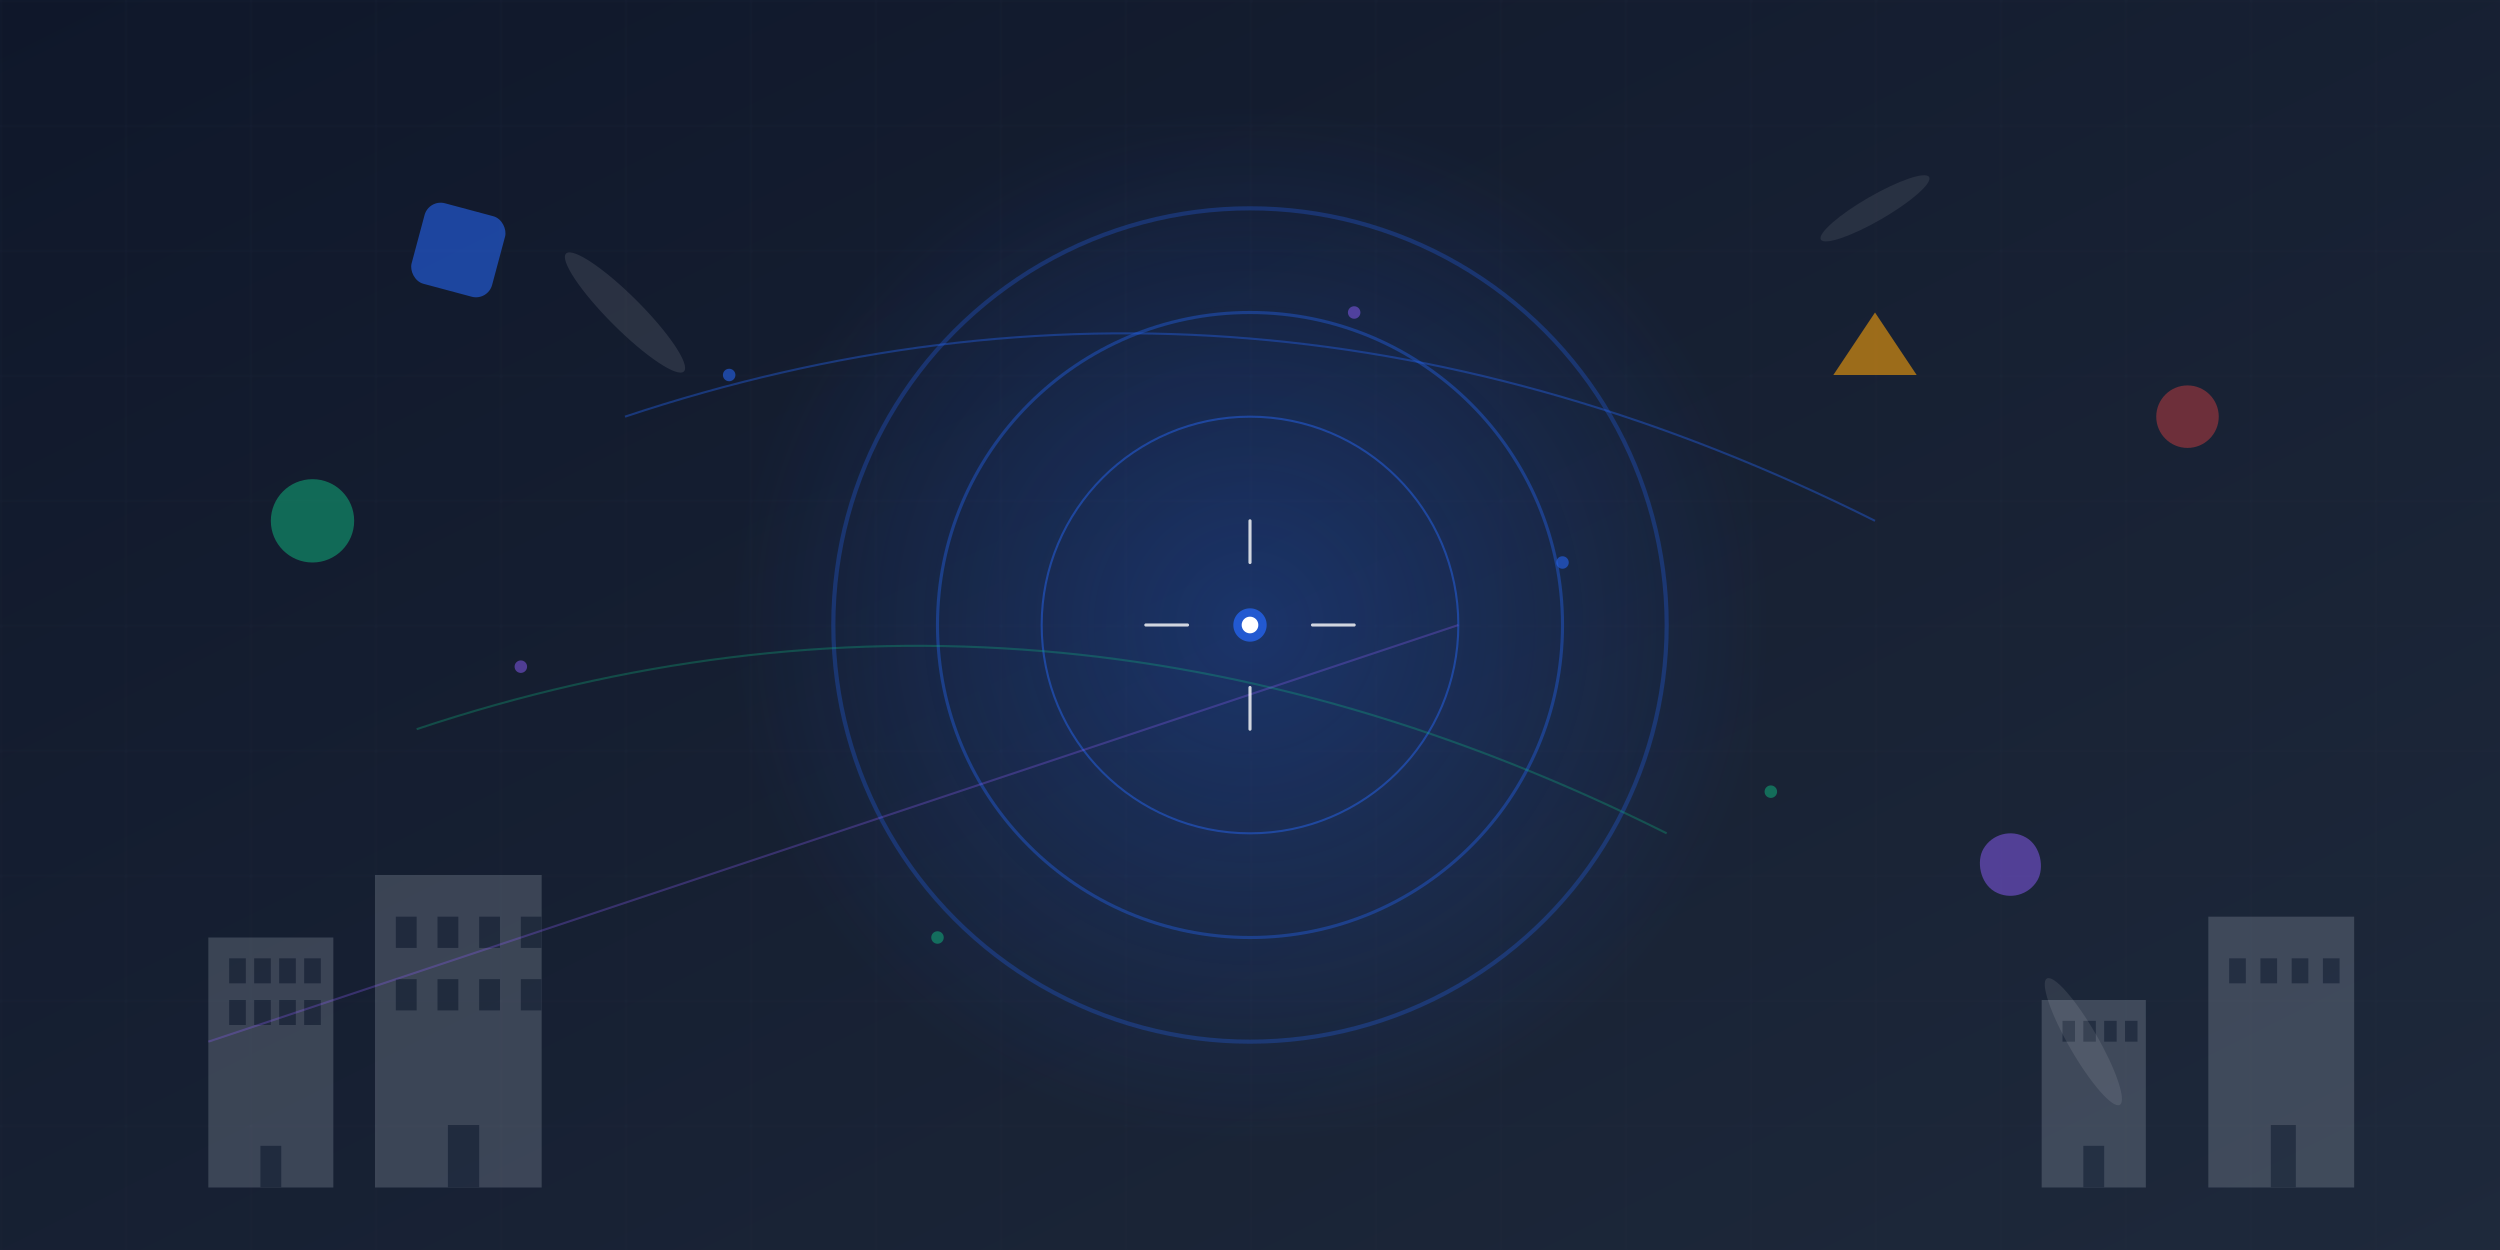 <svg width="1200" height="600" viewBox="0 0 1200 600" fill="none" xmlns="http://www.w3.org/2000/svg">
    <defs>
        <linearGradient id="heroGradient" x1="0%" y1="0%" x2="100%" y2="100%">
            <stop offset="0%" style="stop-color:#0f172a"/>
            <stop offset="100%" style="stop-color:#1e293b"/>
        </linearGradient>
        <radialGradient id="glowGradient" cx="50%" cy="50%" r="50%">
            <stop offset="0%" style="stop-color:#2563eb;stop-opacity:0.3"/>
            <stop offset="100%" style="stop-color:#2563eb;stop-opacity:0"/>
        </radialGradient>
        <pattern id="gridPattern" x="0" y="0" width="60" height="60" patternUnits="userSpaceOnUse">
            <path d="M 60 0 L 0 0 0 60" fill="none" stroke="#334155" stroke-width="0.5" opacity="0.3"/>
        </pattern>
    </defs>
    
    <!-- Background -->
    <rect width="1200" height="600" fill="url(#heroGradient)"/>
    
    <!-- Grid overlay -->
    <rect width="1200" height="600" fill="url(#gridPattern)"/>
    
    <!-- Large central circle representing 360° view -->
    <circle cx="600" cy="300" r="200" fill="none" stroke="#2563eb" stroke-width="2" opacity="0.3"/>
    <circle cx="600" cy="300" r="150" fill="none" stroke="#2563eb" stroke-width="1.5" opacity="0.4"/>
    <circle cx="600" cy="300" r="100" fill="none" stroke="#2563eb" stroke-width="1" opacity="0.5"/>
    
    <!-- Glow effect in center -->
    <circle cx="600" cy="300" r="250" fill="url(#glowGradient)"/>
    
    <!-- Floating geometric shapes -->
    <rect x="200" y="100" width="40" height="40" rx="8" fill="#2563eb" opacity="0.6" transform="rotate(15 220 120)"/>
    <circle cx="150" cy="250" r="20" fill="#10b981" opacity="0.5"/>
    <polygon points="900,150 920,180 880,180" fill="#f59e0b" opacity="0.6"/>
    <rect x="950" y="400" width="30" height="30" rx="15" fill="#8b5cf6" opacity="0.5" transform="rotate(30 965 415)"/>
    <circle cx="1050" cy="200" r="15" fill="#ef4444" opacity="0.4"/>
    
    <!-- University building silhouettes -->
    <g opacity="0.2">
        <!-- Building 1 -->
        <rect x="100" y="450" width="60" height="120" fill="#cbd5e1"/>
        <rect x="110" y="460" width="8" height="12" fill="#475569"/>
        <rect x="122" y="460" width="8" height="12" fill="#475569"/>
        <rect x="134" y="460" width="8" height="12" fill="#475569"/>
        <rect x="146" y="460" width="8" height="12" fill="#475569"/>
        <rect x="110" y="480" width="8" height="12" fill="#475569"/>
        <rect x="122" y="480" width="8" height="12" fill="#475569"/>
        <rect x="134" y="480" width="8" height="12" fill="#475569"/>
        <rect x="146" y="480" width="8" height="12" fill="#475569"/>
        <rect x="125" y="550" width="10" height="20" fill="#475569"/>
        
        <!-- Building 2 -->
        <rect x="180" y="420" width="80" height="150" fill="#cbd5e1"/>
        <rect x="190" y="440" width="10" height="15" fill="#475569"/>
        <rect x="210" y="440" width="10" height="15" fill="#475569"/>
        <rect x="230" y="440" width="10" height="15" fill="#475569"/>
        <rect x="250" y="440" width="10" height="15" fill="#475569"/>
        <rect x="190" y="470" width="10" height="15" fill="#475569"/>
        <rect x="210" y="470" width="10" height="15" fill="#475569"/>
        <rect x="230" y="470" width="10" height="15" fill="#475569"/>
        <rect x="250" y="470" width="10" height="15" fill="#475569"/>
        <rect x="215" y="540" width="15" height="30" fill="#475569"/>
        
        <!-- Building 3 -->
        <rect x="980" y="480" width="50" height="90" fill="#cbd5e1"/>
        <rect x="990" y="490" width="6" height="10" fill="#475569"/>
        <rect x="1000" y="490" width="6" height="10" fill="#475569"/>
        <rect x="1010" y="490" width="6" height="10" fill="#475569"/>
        <rect x="1020" y="490" width="6" height="10" fill="#475569"/>
        <rect x="1000" y="550" width="10" height="20" fill="#475569"/>
        
        <!-- Building 4 -->
        <rect x="1060" y="440" width="70" height="130" fill="#cbd5e1"/>
        <rect x="1070" y="460" width="8" height="12" fill="#475569"/>
        <rect x="1085" y="460" width="8" height="12" fill="#475569"/>
        <rect x="1100" y="460" width="8" height="12" fill="#475569"/>
        <rect x="1115" y="460" width="8" height="12" fill="#475569"/>
        <rect x="1090" y="540" width="12" height="30" fill="#475569"/>
    </g>
    
    <!-- Connection lines representing virtual connections -->
    <path d="M300 200 Q600 100 900 250" stroke="#2563eb" stroke-width="1" opacity="0.4" fill="none"/>
    <path d="M200 350 Q500 250 800 400" stroke="#10b981" stroke-width="1" opacity="0.3" fill="none"/>
    <path d="M100 500 Q400 400 700 300" stroke="#8b5cf6" stroke-width="1" opacity="0.3" fill="none"/>
    
    <!-- Small dots representing data points -->
    <circle cx="350" cy="180" r="3" fill="#2563eb" opacity="0.6"/>
    <circle cx="750" cy="270" r="3" fill="#2563eb" opacity="0.6"/>
    <circle cx="450" cy="450" r="3" fill="#10b981" opacity="0.5"/>
    <circle cx="850" cy="380" r="3" fill="#10b981" opacity="0.5"/>
    <circle cx="250" cy="320" r="3" fill="#8b5cf6" opacity="0.5"/>
    <circle cx="650" cy="150" r="3" fill="#8b5cf6" opacity="0.5"/>
    
    <!-- Central focus point -->
    <circle cx="600" cy="300" r="8" fill="#2563eb" opacity="0.8"/>
    <circle cx="600" cy="300" r="4" fill="white"/>
    
    <!-- Cross-hairs in center -->
    <path d="M600 250 L600 270 M600 330 L600 350 M550 300 L570 300 M630 300 L650 300" 
          stroke="white" stroke-width="1.5" stroke-linecap="round" opacity="0.8"/>
    
    <!-- Subtle camera lens flare effects -->
    <ellipse cx="300" cy="150" rx="40" ry="8" fill="white" opacity="0.1" transform="rotate(45 300 150)"/>
    <ellipse cx="900" cy="100" rx="30" ry="6" fill="white" opacity="0.08" transform="rotate(-30 900 100)"/>
    <ellipse cx="1000" cy="500" rx="35" ry="7" fill="white" opacity="0.09" transform="rotate(60 1000 500)"/>
</svg>
